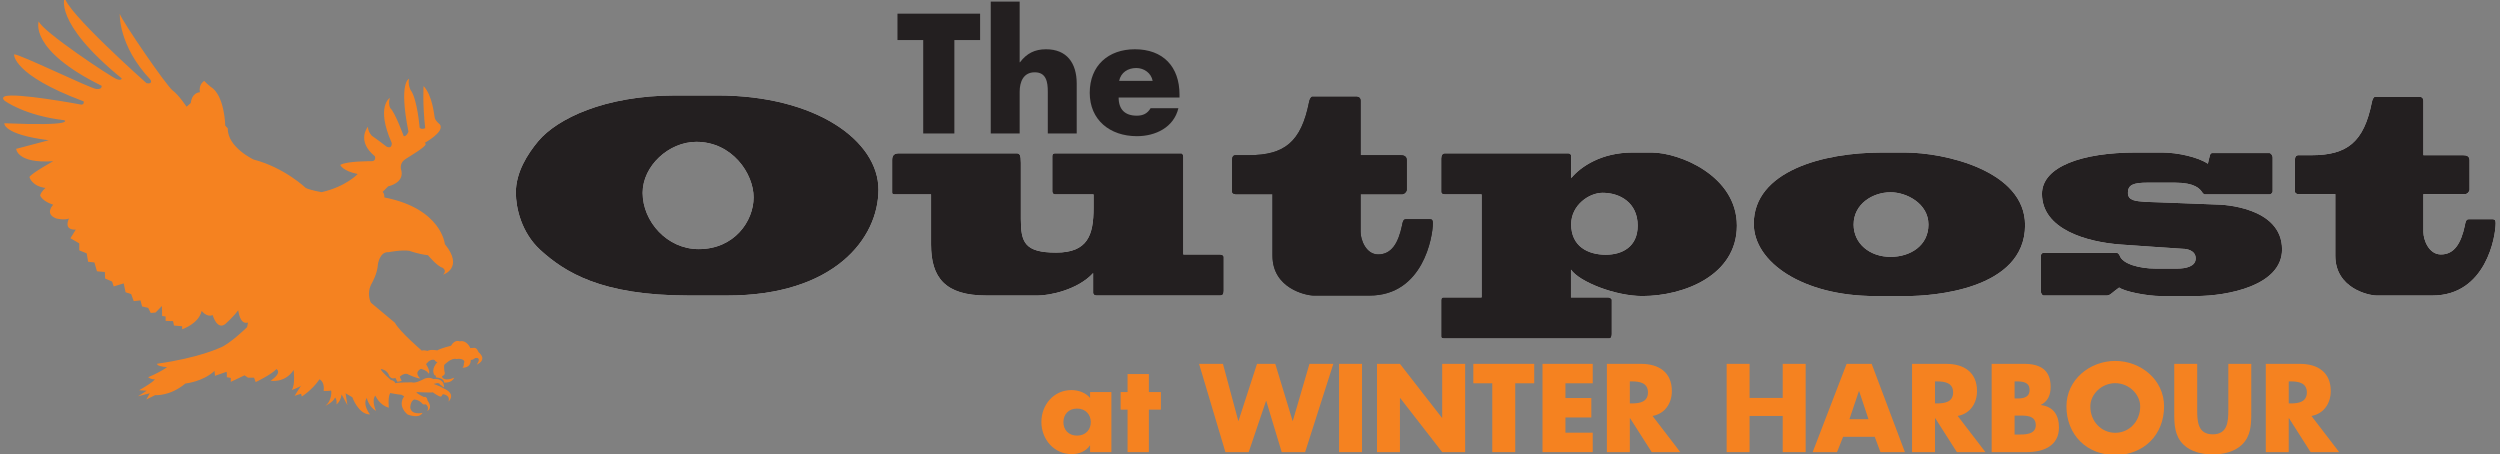 <?xml version="1.0" encoding="UTF-8"?> <svg xmlns="http://www.w3.org/2000/svg" xmlns:xlink="http://www.w3.org/1999/xlink" id="Layer_1" viewBox="0 0 4414.95 802.57"><rect x="0" y="0" width="4414.95" height="802.57" fill="#808080" stroke="none"/><defs><style>.cls-1{fill:none;}.cls-2{fill:#f58220;}.cls-3{fill:#fff;}.cls-4{fill:#231f20;}.cls-5{clip-path:url(#clippath-1);}</style><clipPath id="clippath-1"><rect class="cls-1" x="707.95" y="-646.5" width="3706.26" height="1441.45"></rect></clipPath></defs><path class="cls-3" d="M1229.66,250.53c63.43,0,101.19,56.06,101.19,98s-33.98,91.39-97.04,91.39c-55.88,0-98.92-49-98.92-99.4,0-47.6,46.44-89.99,94.77-89.99m-37.38-81.98c-124.98,0-208.79,41.47-241.64,80.56-19.26,23.09-39.65,55.13-39.65,90.93,0,27.32,9.82,70.67,43.04,101.29,43.05,39.11,107.23,80.57,262.04,80.57h68.34c188.78,0,266.94-100.83,266.94-187.04s-110.25-166.31-284.31-166.31h-74.77Z"></path><path class="cls-4" d="M1229.66,250.53c63.43,0,101.19,56.06,101.19,98s-33.98,91.39-97.04,91.39c-55.88,0-98.92-49-98.92-99.4,0-47.6,46.44-89.99,94.77-89.99Zm-37.38-81.98c-124.98,0-208.79,41.47-241.64,80.56-19.26,23.09-39.65,55.13-39.65,90.93,0,27.32,9.82,70.67,43.04,101.29,43.05,39.11,107.23,80.57,262.04,80.57h68.34c188.78,0,266.94-100.83,266.94-187.04s-110.25-166.31-284.31-166.31h-74.77Z"></path><path class="cls-3" d="M2153.96,449.33c4.15,0,7.17,1.89,7.17,4.71v59.84c0,5.65-2.27,8.01-6.03,8.01h-219.01c-3.4,0-5.65-2.36-5.65-4.71v-34.87c-27.19,29.69-77.04,39.58-97.42,39.58h-91c-72.87,0-97.79-31.57-97.79-89.98v-88.57h-64.19c-3.78,0-4.53-1.42-4.53-3.3v-57.95c0-8.95,5.28-11.31,11.71-11.31h208.41c5.3,0,7.18,3.3,7.18,16.49v99.42c0,40.99,6.42,59.37,62.3,59.37s66.08-31.1,66.08-78.7v-24.01h-68.34c-2.65,0-4.54-2.82-4.54-5.18v-62.67c0-3.3,1.89-4.71,4.54-4.71h223.15c2.26,0,3.76,3.3,3.76,6.12v172.44h64.2"></path><path class="cls-4" d="M2153.96,449.33c4.15,0,7.17,1.89,7.17,4.71v59.84c0,5.65-2.27,8.01-6.03,8.01h-219.01c-3.4,0-5.65-2.36-5.65-4.71v-34.87c-27.19,29.69-77.04,39.58-97.42,39.58h-91c-72.87,0-97.79-31.57-97.79-89.98v-88.57h-64.19c-3.78,0-4.53-1.42-4.53-3.3v-57.95c0-8.95,5.28-11.31,11.71-11.31h208.41c5.3,0,7.18,3.3,7.18,16.49v99.42c0,40.99,6.42,59.37,62.3,59.37s66.08-31.1,66.08-78.7v-24.01h-68.34c-2.65,0-4.54-2.82-4.54-5.18v-62.67c0-3.3,1.89-4.71,4.54-4.71h223.15c2.26,0,3.76,3.3,3.76,6.12v172.44h64.2Z"></path><path class="cls-4" d="M2247.22,342.87h-64.57c-4.15,0-6.8-1.9-6.8-4.71v-55.6c0-5.66,2.27-8.47,6.03-8.47h23.04c63.81,0,92.88-23.55,106.86-93.76,.75-4.71,3.4-9.42,5.67-9.42h78.53c3.77,0,6.79,2.35,6.79,7.07v96.12h70.23c4.91,0,11.33,.94,11.33,8.95v51.83c0,3.3-3.78,8.01-8.31,8.01h-73.25v66.9c0,13.65,9.45,39.56,30.96,39.56,23.41,0,35.49-19.3,42.29-51.35,.76-4.71,1.89-10.84,6.42-10.84h43.06c3.76,0,4.89,2.37,4.89,7.08,0,23.08-16.99,127.67-111.76,127.67h-98.55c-13.97,0-72.86-12.72-72.86-70.2v-108.82"></path><path class="cls-4" d="M2247.22,342.87h-64.57c-4.15,0-6.8-1.9-6.8-4.71v-55.6c0-5.66,2.27-8.47,6.03-8.47h23.04c63.81,0,92.88-23.55,106.86-93.76,.75-4.71,3.4-9.42,5.67-9.42h78.53c3.77,0,6.79,2.35,6.79,7.07v96.12h70.23c4.91,0,11.33,.94,11.33,8.95v51.83c0,3.3-3.78,8.01-8.31,8.01h-73.25v66.9c0,13.65,9.45,39.56,30.96,39.56,23.41,0,35.49-19.3,42.29-51.35,.76-4.71,1.89-10.84,6.42-10.84h43.06c3.76,0,4.89,2.37,4.89,7.08,0,23.08-16.99,127.67-111.76,127.67h-98.55c-13.97,0-72.86-12.72-72.86-70.2v-108.82Z"></path><path class="cls-3" d="M2830.18,340.51c30.58,0,61.93,17.43,61.93,57.95,0,37.22-27.18,51.35-56.28,51.35-32.07,0-61.16-15.07-61.16-53.71,0-33.93,31.72-55.59,55.51-55.59m52.47-71.16c-53.99,0-90.98,24.51-107.98,45.24v-39.11c0-2.35-1.87-4.71-4.9-4.71h-218.25c-3.76,0-6.41,3.3-6.41,8.95v58.89c0,3.3,2.65,4.72,6.8,4.72h64.57v181.85h-67.22c-2.63,0-4.15,1.41-4.15,4.71v64.55c0,2.83,2.28,3.29,5.28,3.29h291.89c2.25,0,4.13-2.81,4.13-7.54v-60.77c0-1.88-3.78-4.24-6.41-4.24h-65.7v-49c15.09,21.67,78.15,46.65,126.11,46.65,72.88,0,166.88-36.28,166.88-124.38s-101.54-129.1-150.26-129.1h-34.38Z"></path><path class="cls-4" d="M2830.18,340.51c30.58,0,61.93,17.43,61.93,57.95,0,37.22-27.18,51.35-56.28,51.35-32.07,0-61.16-15.07-61.16-53.71,0-33.93,31.72-55.59,55.51-55.59Zm52.47-71.16c-53.99,0-90.98,24.51-107.98,45.24v-39.11c0-2.35-1.87-4.71-4.9-4.71h-218.25c-3.76,0-6.41,3.3-6.41,8.95v58.89c0,3.3,2.65,4.72,6.8,4.72h64.57v181.85h-67.22c-2.63,0-4.15,1.41-4.15,4.71v64.55c0,2.83,2.28,3.29,5.28,3.29h291.89c2.25,0,4.13-2.81,4.13-7.54v-60.77c0-1.88-3.78-4.24-6.41-4.24h-65.7v-49c15.09,21.67,78.15,46.65,126.11,46.65,72.88,0,166.88-36.28,166.88-124.38s-101.54-129.1-150.26-129.1h-34.38Z"></path><path class="cls-3" d="M3338.77,339.57c27.95,0,66.82,19.78,66.82,57.01s-32.08,57.01-66.82,57.01c-37,0-65.31-23.55-65.31-57.01,0-36.28,33.59-57.01,65.31-57.01m29.07,183.28c42.68,0,208.41-10.37,208.41-125.33,0-96.58-143.08-128.15-211.04-128.15h-43.06c-103.06,0-225.04,32.99-225.04,125.79,0,67.85,86.48,127.69,214.49,127.69h56.24Z"></path><path class="cls-4" d="M3338.77,339.57c27.95,0,66.82,19.78,66.82,57.01s-32.08,57.01-66.82,57.01c-37,0-65.31-23.55-65.31-57.01,0-36.28,33.59-57.01,65.31-57.01Zm29.07,183.28c42.68,0,208.41-10.37,208.41-125.33,0-96.58-143.08-128.15-211.04-128.15h-43.06c-103.06,0-225.04,32.99-225.04,125.79,0,67.85,86.48,127.69,214.49,127.69h56.24Z"></path><path class="cls-3" d="M3608.74,521.89c-2.28,0-4.53-4.24-4.53-6.58v-64.09c0-2.81,2.63-4.71,4.53-4.71h129.49c1.52,0,4.17,2.35,5.3,5.18,4.91,14.62,35.49,22.63,62.66,22.63h38.9c15.09,0,32.47-3.79,32.47-17.91,0-15.09-17.38-16.97-22.27-16.97-4.52,0-100.83-7.06-109.51-7.53-59.65-4.24-139.7-26.39-139.7-89.52,0-48.52,71.74-73.03,165.01-73.03h47.58c26.79,0,63.05,8.02,80.4,19.8,.76-4.25,2.28-9.43,3.41-14.14,.38-1.89,1.52-4.71,4.14-4.71h101.2c2.27,0,5.68,3.77,5.68,8.02v59.84c0,2.36-3.03,5.18-5.3,5.18h-114.4c-1.52,0-2.65-.95-4.52-3.3-4.17-6.6-13.23-17.43-47.96-17.43h-49.1c-24.54,0-34.35,3.76-34.35,17.91s13.97,14.6,31.73,16.01c10.56,.47,109.47,3.77,126.85,4.72,6.79,0,113.64,3.76,113.64,79.15,0,64.07-96.26,82.45-152.53,82.45h-61.16c-24.93,0-64.58-8.01-74-15.08-6.06,4.71-10.2,7.55-13.96,10.83-3.04,2.36-5.31,3.3-7.94,3.3h-111.76"></path><path class="cls-4" d="M3608.74,521.89c-2.28,0-4.53-4.24-4.53-6.58v-64.09c0-2.81,2.63-4.71,4.53-4.71h129.49c1.52,0,4.17,2.35,5.3,5.18,4.91,14.62,35.49,22.63,62.66,22.63h38.9c15.09,0,32.47-3.79,32.47-17.91,0-15.09-17.38-16.97-22.27-16.97-4.52,0-100.83-7.06-109.51-7.53-59.65-4.24-139.7-26.39-139.7-89.52,0-48.52,71.74-73.03,165.01-73.03h47.58c26.79,0,63.05,8.02,80.4,19.8,.76-4.25,2.28-9.43,3.41-14.14,.38-1.89,1.52-4.71,4.14-4.71h101.2c2.27,0,5.68,3.77,5.68,8.02v59.84c0,2.36-3.03,5.18-5.3,5.18h-114.4c-1.52,0-2.65-.95-4.52-3.3-4.17-6.6-13.23-17.43-47.96-17.43h-49.1c-24.54,0-34.35,3.76-34.35,17.91s13.97,14.6,31.73,16.01c10.56,.47,109.47,3.77,126.85,4.72,6.79,0,113.64,3.76,113.64,79.15,0,64.07-96.26,82.45-152.53,82.45h-61.16c-24.93,0-64.58-8.01-74-15.08-6.06,4.71-10.2,7.55-13.96,10.83-3.04,2.36-5.31,3.3-7.94,3.3h-111.76Z"></path><path class="cls-3" d="M4124.11,342.87h-64.57c-4.14,0-6.8-1.9-6.8-4.71v-55.6c0-5.66,2.28-8.47,6.07-8.47h23.03c63.78,0,92.88-23.55,106.85-93.76,.76-4.71,3.38-9.42,5.65-9.42h78.54c3.76,0,6.8,2.35,6.8,7.07v96.12h70.23c4.89,0,11.31,.94,11.31,8.95v51.83c0,3.3-3.76,8.01-8.3,8.01h-73.24v66.9c0,13.65,9.44,39.56,30.96,39.56,23.4,0,35.48-19.3,42.28-51.35,.75-4.71,1.88-10.84,6.44-10.84h43.03c3.79,0,4.89,2.37,4.89,7.08,0,23.08-16.97,127.67-111.74,127.67h-98.54c-13.99,0-72.89-12.72-72.89-70.2v-108.82"></path><g class="cls-5"><path class="cls-4" d="M4124.11,342.87h-64.57c-4.14,0-6.8-1.9-6.8-4.71v-55.6c0-5.66,2.28-8.47,6.07-8.47h23.03c63.78,0,92.88-23.55,106.85-93.76,.76-4.71,3.38-9.42,5.65-9.42h78.54c3.76,0,6.8,2.35,6.8,7.07v96.12h70.23c4.89,0,11.31,.94,11.31,8.95v51.83c0,3.3-3.76,8.01-8.3,8.01h-73.24v66.9c0,13.65,9.44,39.56,30.96,39.56,23.4,0,35.48-19.3,42.28-51.35,.75-4.71,1.88-10.84,6.44-10.84h43.03c3.79,0,4.89,2.37,4.89,7.08,0,23.08-16.97,127.67-111.74,127.67h-98.54c-13.99,0-72.89-12.72-72.89-70.2v-108.82Z"></path></g><polyline class="cls-4" points="1685.39 235.72 1630.38 235.72 1630.38 70.73 1584.93 70.73 1584.93 24.14 1730.84 24.14 1730.84 70.73 1685.39 70.73 1685.39 235.72"></polyline><path class="cls-4" d="M1800.71,2.82V110.01h.56c11.78-15.72,26.1-23.01,46.03-23.01,36.47,0,54.15,24.13,54.15,60.61v88.11h-51.07v-73.8c0-16.83-2.53-34.24-23.01-34.24s-26.66,17.4-26.66,34.24v73.8h-51.07V2.82h51.07"></path><path class="cls-4" d="M1976.37,142.84c3.08-14.87,15.43-22.72,30.3-22.72,13.75,0,26.37,8.98,28.9,22.72h-59.2m106.63,24.13c0-49.1-28.91-79.97-78.86-79.97-46.86,0-79.69,28.9-79.69,76.89s35.64,76.6,83.34,76.6c32.84,0,65.1-15.43,73.24-49.38h-49.1c-5.62,9.53-13.48,13.18-24.41,13.18-21.05,0-32-11.22-32-31.99h107.48v-5.33Z"></path><g><path class="cls-2" d="M1902.14,721.53c15.3,0,24.19,10.94,24.19,23.97s-8.89,23.78-24.19,23.78-24.18-10.34-24.18-23.78,8.87-23.97,24.18-23.97m60.57-29.15h-37.63v10.34c-7.86-9.31-20.67-13.85-32.87-13.85-31.42,0-53.13,26.04-53.13,56.43s22.12,56.64,53.54,56.64c12.41,0,25.43-4.76,32.05-15.3h.4v11.79h37.63v-106.05Z"></path><polyline class="cls-2" points="2028.86 798.43 1991.23 798.43 1991.23 723.39 1979.03 723.39 1979.03 692.38 1991.23 692.38 1991.23 660.55 2028.86 660.55 2028.86 692.38 2050.14 692.38 2050.14 723.39 2028.86 723.39 2028.86 798.43"></polyline><polyline class="cls-2" points="2186.78 743.23 2187.2 743.23 2219.86 642.57 2252.1 642.57 2282.7 743.23 2283.11 743.23 2312.46 642.57 2354.64 642.57 2304.82 798.43 2263.47 798.43 2236.19 708.09 2235.77 708.09 2205.18 798.43 2164.04 798.43 2117.53 642.57 2159.7 642.57 2186.78 743.23"></polyline><rect class="cls-2" x="2364.76" y="642.57" width="40.52" height="155.86"></rect><polyline class="cls-2" points="2431.74 642.57 2472.26 642.57 2546.46 737.87 2546.89 737.87 2546.89 642.57 2587.41 642.57 2587.41 798.43 2546.89 798.43 2472.67 702.93 2472.26 702.93 2472.26 798.43 2431.74 798.43 2431.74 642.57"></polyline><polyline class="cls-2" points="2675.86 798.43 2635.35 798.43 2635.35 676.88 2601.88 676.88 2601.88 642.57 2709.37 642.57 2709.37 676.88 2675.86 676.88 2675.86 798.43"></polyline><polyline class="cls-2" points="2764.55 676.88 2764.55 702.93 2810.24 702.93 2810.24 737.24 2764.55 737.24 2764.55 764.12 2812.73 764.12 2812.73 798.43 2724.03 798.43 2724.03 642.57 2812.73 642.57 2812.73 676.88 2764.55 676.88"></polyline><path class="cls-2" d="M2878.24,673.56h3.92c13.23,0,28.13,2.48,28.13,19.44s-14.9,19.43-28.13,19.43h-3.92v-38.87m40.11,60.99c22.11-3.92,34.12-22.53,34.12-44.04,0-33.27-23.38-47.94-54.16-47.94h-60.58v155.86h40.52v-59.95h.41l38.25,59.95h50.45l-49-63.87Z"></path><polyline class="cls-2" points="3148.23 702.72 3148.23 642.57 3188.74 642.57 3188.74 798.43 3148.23 798.43 3148.23 734.55 3089.71 734.55 3089.71 798.43 3049.19 798.43 3049.19 642.57 3089.71 642.57 3089.71 702.72 3148.23 702.72"></polyline><path class="cls-2" d="M3299.74,740.33h-33.7l16.75-49.61h.41l16.54,49.61m10.96,31.02l10.12,27.08h43.21l-58.7-155.86h-44.25l-59.95,155.86h43l10.76-27.08h55.81Z"></path><path class="cls-2" d="M3417.16,673.56h3.91c13.23,0,28.13,2.48,28.13,19.44s-14.9,19.43-28.13,19.43h-3.91v-38.87m40.11,60.99c22.1-3.92,34.09-22.53,34.09-44.04,0-33.27-23.35-47.94-54.14-47.94h-60.58v155.86h40.52v-59.95h.4l38.26,59.95h50.42l-48.98-63.87Z"></path><path class="cls-2" d="M3557.72,733.93h4.14c13.23,0,33.27-1.87,33.27,16.95,0,17.16-20.27,16.54-32.25,16.54h-5.16v-33.49m21.92,64.49c28.53,0,56.44-10.74,56.44-43.42,0-21.69-9.52-36.78-31.84-39.67v-.42c12.62-6.41,17.17-17.78,17.17-31.82,0-29.78-18.61-40.52-46.3-40.52h-57.89v155.86h62.44Zm-21.92-124.87h2.9c10.94,0,23.55,.84,23.55,15.09,0,13.23-11.14,15.09-21.91,15.09h-4.54v-30.18Z"></path><path class="cls-2" d="M3735.5,676.67c24.18,0,44.03,19.65,44.03,41.13,0,26.89-19.85,46.52-44.03,46.52s-44.03-19.63-44.03-46.52c0-21.48,19.84-41.13,44.03-41.13m0-39.28c-44.86,0-86.2,33.08-86.2,80.2,0,50.45,36.17,86,86.2,86s86.2-35.55,86.2-86c0-47.12-41.35-80.2-86.2-80.2Z"></path><path class="cls-2" d="M3975.69,642.57v87.64c0,20.05-.81,39.9-16.32,54.99-13.02,12.82-33.49,17.36-51.69,17.36s-38.66-4.54-51.67-17.36c-15.51-15.09-16.33-34.94-16.33-54.99v-87.64h40.52v82.07c0,20.24,1.43,42.38,27.48,42.38s27.48-22.14,27.48-42.38v-82.07h40.52"></path><path class="cls-2" d="M4041.85,673.56h3.94c13.22,0,28.1,2.48,28.1,19.44s-14.88,19.43-28.1,19.43h-3.94v-38.87m40.1,60.99c22.14-3.92,34.12-22.53,34.12-44.04,0-33.27-23.35-47.94-54.16-47.94h-60.56v155.86h40.51v-59.95h.42l38.22,59.95h50.44l-48.99-63.87Z"></path></g><path class="cls-2" d="M782.66,484.98s37.27-11.77,2.93-53.94c0,0-5.88-62.79-106.91-82.39,0,0,.98-5.89-2.95-9.82l9.82-9.8s30.41-5.89,22.56-30.4c0,0-2.95-10.79,7.85-17.67,10.78-6.86,33.57-20.27,35.74-25.88,0,0,.05-2.46-1.6-2.87,0,0,36.17-19.72,26.72-32.48,0,0-7.8-6.16-9.05-11.5-1.22-5.35-3.69-38.65-19.73-56.33,0,0-2.05,30.83,2.88,74.41,0,0-6.58,3.29-9.87-.82,0,0-4.11-51.39-16.03-66.6,0,0-5.35-10.28-2.47-19.74,0,0-18.9,4.52-1.24,93.33,0,0-2.87,8.21-8.23,8.21,0,0-15.61-42.76-23.84-49.74,0,0-4.11-6.58-.81-18.09,0,0-25.08,15.21,3.28,79.35,0,0,1.65,11.1-8.63,6.99,0,0-17.68-13.57-26.31-19.33,0,0-6.99-6.99-6.99-16.03,0,0-21.36,24.67,12.35,52.21,0,0,2.86,9.04-6.58,8.63,0,0-43.17-.41-54.68,6.58,0,0,4.1,10.68,30.82,16.03,0,0-20.55,22.2-63.72,32.07,0,0-19.32-3.29-27.96-7.4,0,0-37.82-36.17-92.08-50.16,0,0-46.46-21.78-45.64-55.09l-4.52-4.93s-.82-53.45-25.9-68.66c0,0-8.23-6.58-11.11-10.28,0,0-10.27,5.75-7.81,20.15,0,0-13.57-.41-16.04,18.91l-7.39,6.57s-13.98-20.96-24.68-28.77c-10.68-7.81-88.79-121.69-93.32-135.25,0,0-2.88,55.91,54.27,116.34,0,0,4.93,8.22-6.98,6.16,0,0-146.36-129.91-144.31-152.52,0,0-22.61,43.58,100.31,143.89,0,0,.82,4.52-8.22,1.64-9.05-2.88-132.79-85.1-138.14-102.35,0,0-18.91,49.74,111,113.87,0,0,1.65,6.57-9.04,5.75-10.69-.82-136.91-62.48-145.53-61.25,0,0-3.7,35.77,122.92,83.05,0,0,1.23,5.74-4.11,5.74,0,0-118.4-22.19-135.66-14.39,0,0-5.75,2.06,0,7.41,0,0,34.94,26.31,105.65,34.52,0,0,20.97,10.69-106.06,5.34,0,0-2.88,19.73,78.51,30.01l-57.55,15.21s1.24,26.31,65.37,21.79c0,0-39.06,21.78-41.93,27.95,0,0,3.7,16.03,28.37,19.32,0,0-7.82,6.16-9.46,13.16,0,0,2.88,9.86,23.03,16.44,0,0-16.03,16.03,5.34,24.26,0,0,14.39,3.7,22.61,0,0,0-11.11,20.55,11.91,19.73l-9.45,15.21,15.62,9.04v12.34l13.16,5.33,2.47,14.81,11.1,1.23,4.52,15.62,13.98,1.24,.41,11.5,12.33,5.35,2.88,8.63,17.67-5.34,3.29,15.62,9.87,3.29,4.52,12.34,11.92-1.24,2.88,10.69,10.7,2.47,4.51,9.04,8.63-.81,11.11-11.51,.4,17.68,6.17,.81v7.81l13.15,.42,1.64,7.81,14.39,1.23v5.34s29.19-9.45,34.55-32.48c0,0,8.63,11.93,19.32,7.41,0,0,7.81,27.55,22.6,15.62,0,0,14.8-13.16,22.61-24.26,0,0,2.47,26.72,17.26,21.79l-1.64,8.22s-32.06,31.25-48.5,36.59c0,0-37,17.67-110.18,27.95,0,0-3.29,4.11,17.27,6.16,0,0-9.04,7.41-33.29,17.68,0,0,4.51,4.11,11.9,3.7,0,0-1.22,4.11-27.94,19.32l13.57,.82-15.62,9.87,20.96-5.36-6.16,11.1,15.62-7.81s25.9,2.47,53.44-20.56c0,0,30.42-2.87,51.39-22.2l.83,8.63s18.91-6.58,20.14-6.99c1.24-.41,.81,9.45,.81,9.45l6.99,1.24v6.99l24.26-11.52,6.16,4.11h10.69l2.88,7.81s28.37-13.57,36.59-23.01c0,0,11.5,5.74-10.28,20.55,0,0,25.08,4.93,40.69-18.91,0,0,3.28,25.9-3.28,35.35,0,0,14.78-5.34,16.43-7.81l-11.51,18.09,11.51-3.7,1.24,4.94s18.09-11.1,31.24-30.43c0,0,9.46,3.7,7.41,20.55,0,0,11.51,.41,12.74-.83,1.24-1.23,2.47,18.09-9.87,27.14,0,0,13.98-6.16,17.26-14.79,0,0,3.72,3.28,2.47,12.32,0,0,7.39-4.92,9.04-17.67l10.28,18.92-3.3-20.98,11.94,7s10.68,30.42,31.23,30.42c0,0-13.57-16.86-5.75-29.19,0,0,3.29,15.21,16.44,23.03,0,0-8.63-18.5-1.24-27.14,0,0,7,16.85,23.85,21.38,0,0-2.05-18.92,2.47-25.9,0,0,16.86,3.29,19.33,2.88l5.35,2.88s-13.16,15.2,5.74,32.06c0,0,20.15,8.63,26.72-2.88,0,0-20.07,4.9-21.78-9.46,0,0,0-10.68,6.59-13.98,0,0,8.22-.82,15.61,8.22,0,0,4.11,1.23,4.94,0,0,0,6.98,4.11,2.87,11.93,0,0,10.69-4.11,.42-18.5,0,0-.42-7.82-6.59-6.18,0,0-12.33-5.75-13.15-8.63,0,0,27.14,1.24,29.19,.41,0,0,11.91,9.04,14.79,7.41l2.88-4.12s13.98,1.24,9.88,13.16c0,0,14.37-12.75-6.99-22.62l-8.64-4.51-10.27-4.11s10.27-3.7,10.68,.82l7.4,5.34s1.64-16.85-18.92-14.8c0,0-8.22-5.34-18.49,.83,0,0-13.57,7.4-19.32,4.93,0,0-25.49,0-30.02,1.65,0,0,.82-2.87-1.24-2.87,0,0-3.29-3.29-5.34-2.47,0,0-17.27-14.8-18.5-19.73,0,0,11.51,.41,15.21,12.32,0,0,3.7,6.58,10.69,3.29l3.7,6.99,7.4-1.65-3.29-7.4s8.63-8.63,15.62-3.7c0,0,16.87,7.81,20.56,6.58,0,0-12.33-9.86,1.23-16.85,0,0,10.69,2.47,13.57,8.63,0,0,4.52-2.05-4.52-16.85,0,0,6.99-10.27,14.8-7.4,0,0,2.05,3.7,5.34,3.7,0,0-12.34,11.92-5.34,23.02l2.46,1.23v2.88s14.39,.41,14.39,9.05c0,0,13.57,1.64,18.09-8.64,0,0-12.75,5.75-18.91,1.65,0,0-3.29-1.65-2.47-4.52,0,0,6.57-1.24,4.11-8.23,0,0-1.23-7.81-.42-11.51,0,0,12.74-13.15,21.38-10.27l4.53-.42s13.16,.42,8.63,8.22c0,0,.81,5.35-2.47,7.4,0,0,14.79,1.65,14.79-13.57,0,0,4.52,0,7.4-3.29,0,0,12.75-3.29,3.29,11.51,0,0,19.73-7.82,2.87-22.19,0,0-2.46-8.23-8.22-7.41l-6.17,.41s-5.75-14.8-18.9-11.92c0,0-8.23-4.11-15.22,7.82,0,0-17.68,4.1-24.26,8.22,0,0-11.09-2.47-17.26,.83,0,0-7.41-2.06-9.87-.41,0,0-39.06-33.3-47.69-49.34l-42.35-35.36s-8.22-15.21,.82-32.89c0,0,10.69-17.67,11.51-34.53,0,0,2.88-23.02,18.92-21.79,0,0,22.62-4.52,36.58-2.46,0,0,15.22,5.76,32.9,7.82,0,0,16.43,19.73,25.9,22.19,0,0,8.37,5.12,.9,12.01"></path></svg> 